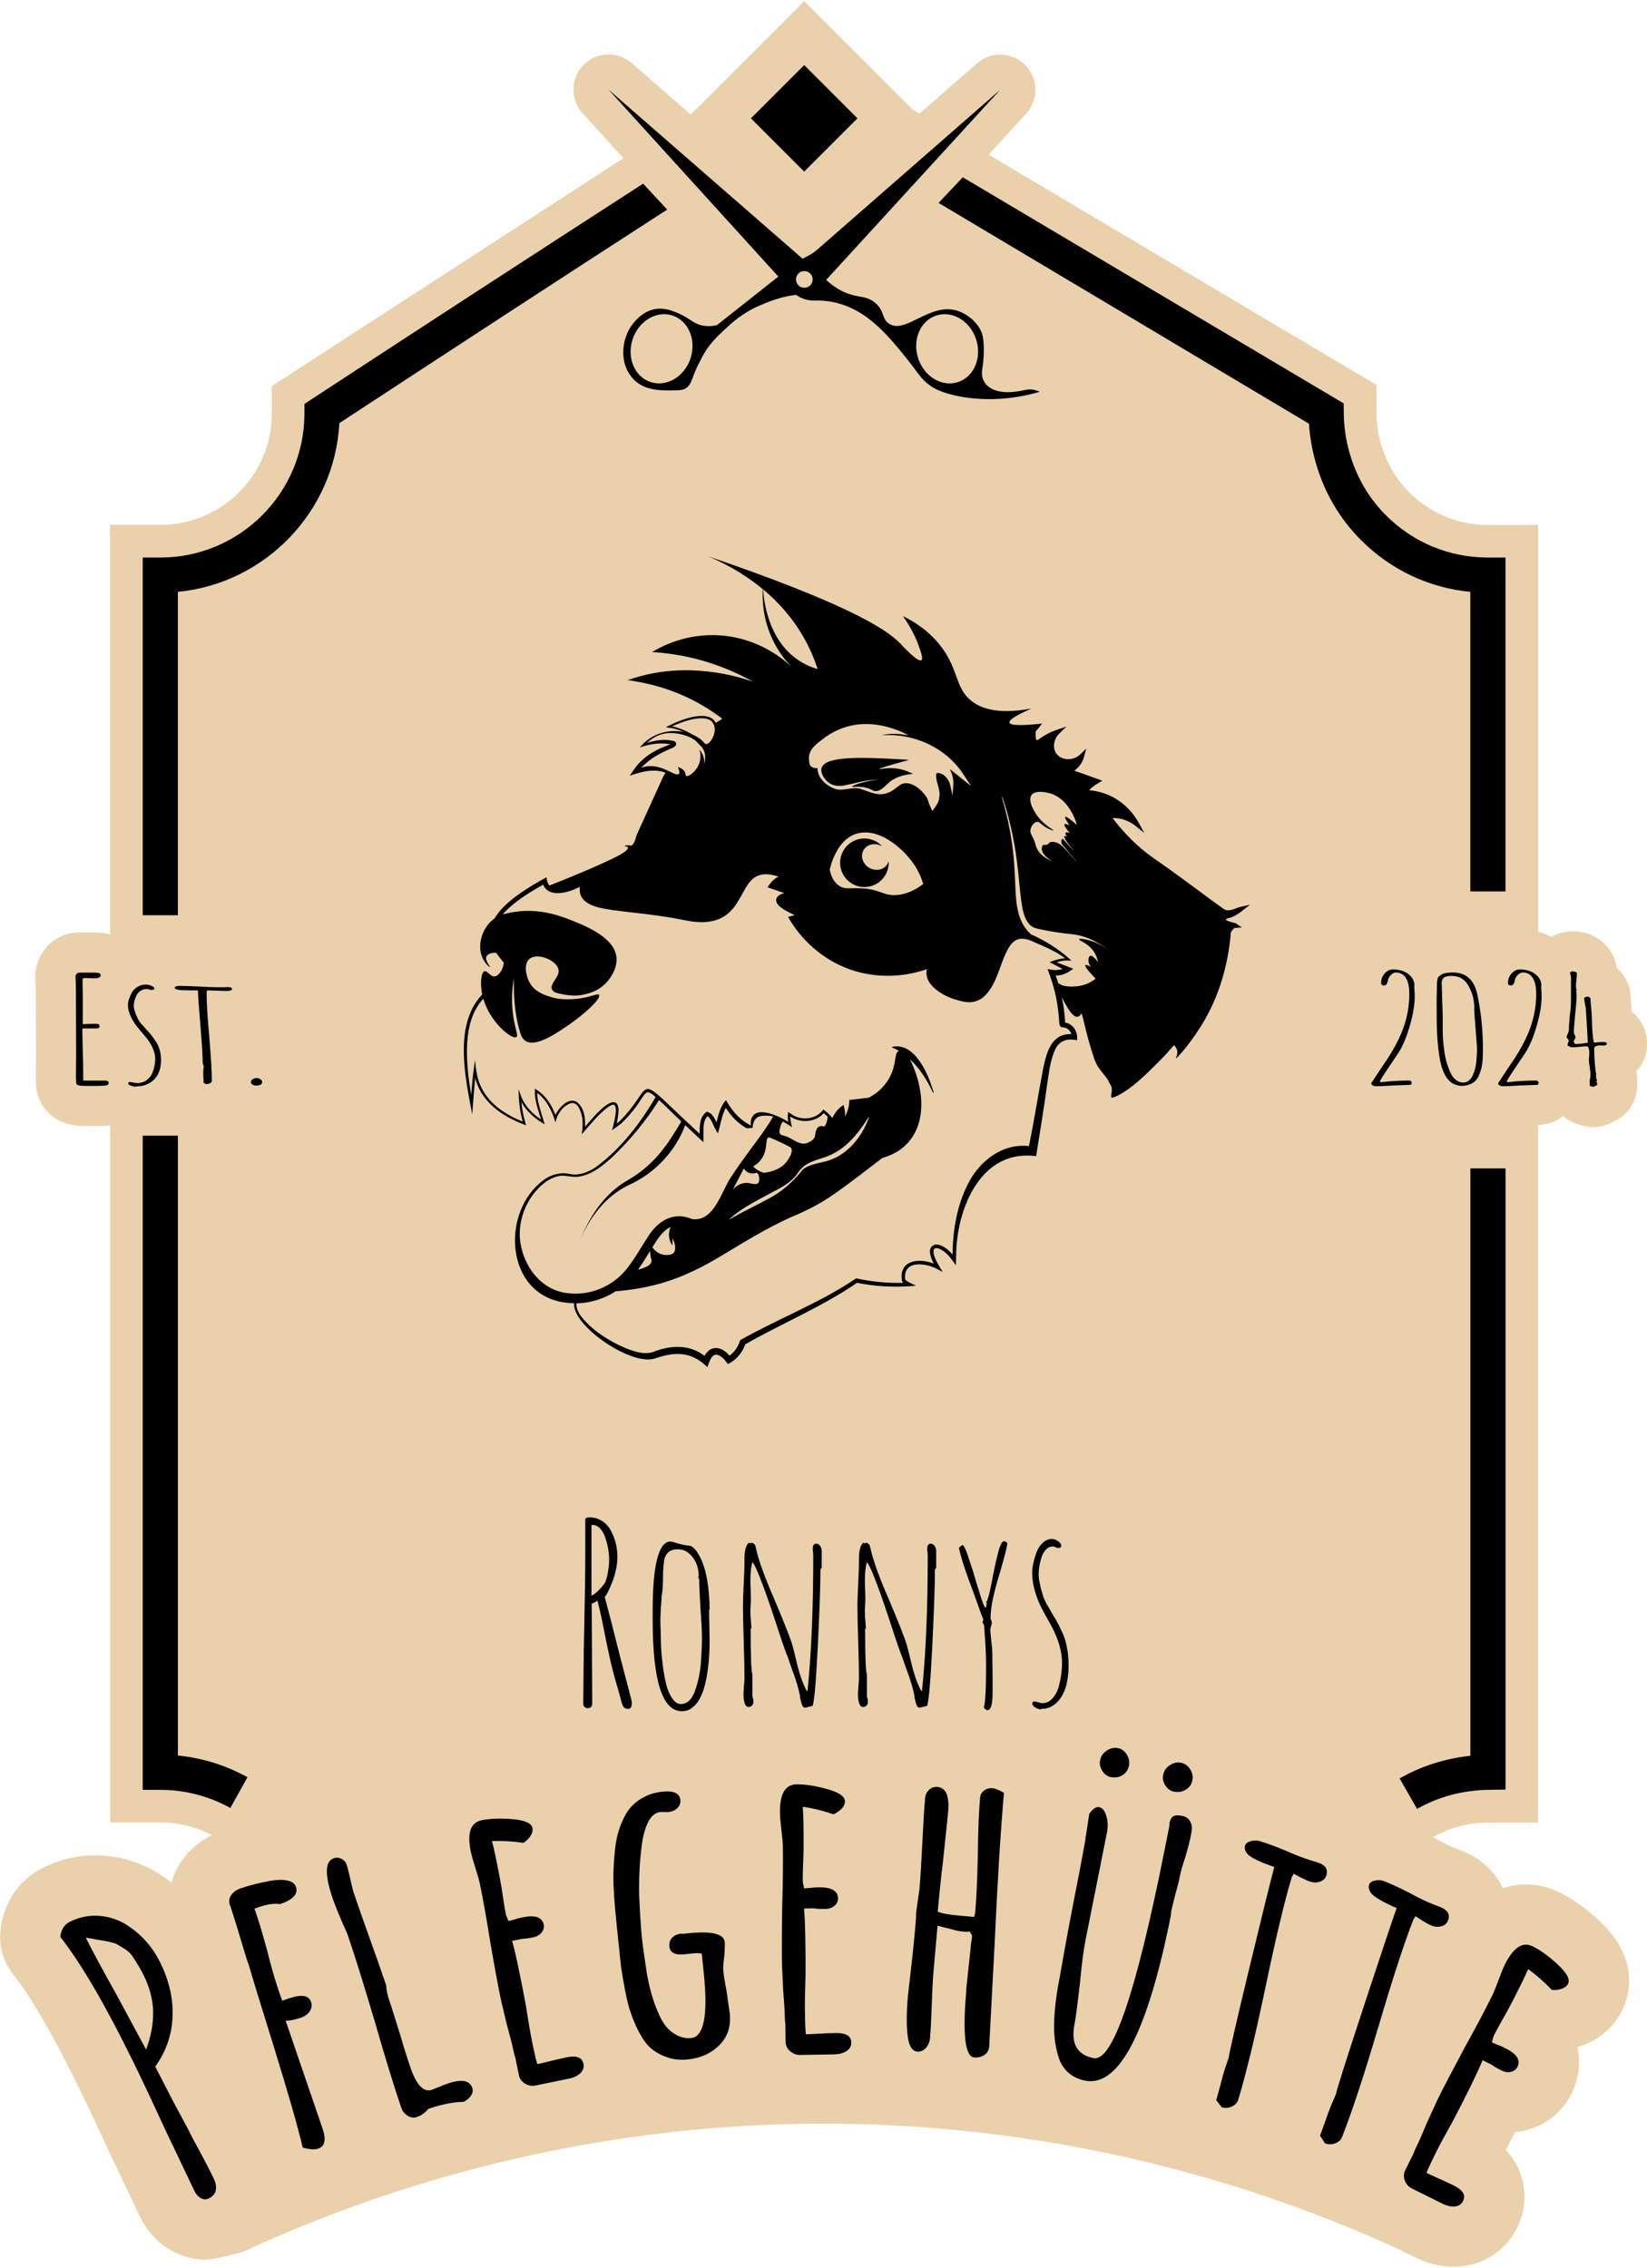 <?xml version="1.0" encoding="UTF-8"?>
<svg xmlns="http://www.w3.org/2000/svg" id="Layer_2" data-name="Layer 2" viewBox="0 0 327.75 450.89" width="350" height="482">
  <defs>
    <style>
      .cls-1 {
        fill: #ead1ac;
      }
    </style>
  </defs>
  <g id="Logo">
    <g>
      <g id="v_3.1" data-name="v 3.1">
        <g>
          <path class="cls-1" d="M306.09,362.48v-138.81c1.89-.06,3.61-.72,4.97-1.8.92.81,2.02,1.43,3.27,1.76l.68.18c.67.18,1.35.26,2.03.26,1.16,0,2.31-.25,3.37-.74l.77-.36c2.82-1.31,4.63-4.14,4.63-7.26,0,0,0-.6,0-.69.02-.68-.04-1.35-.18-2.01,1.34-1.49,2.13-3.43,2.13-5.52,0-2.34-1.04-4.77-3.04-6.39-.03-.39-.06-.84-.11-1.34-.09-.96-.1-1.29-.1-1.3,0-2.34-1.02-4.55-2.79-6.07-.38-2.75-2.11-5.13-4.71-6.38-1.25-.6-2.61-.9-4.02-.9-1.58,0-3.03.41-4.29,1.11-.81-.43-1.69-.76-2.6-1v-80.97h-10c-5.92,0-11.49-2.31-15.68-6.5-6.03-6.03-6.5-13.53-6.5-15.68v-5.69l-77.19-45.83,7.48-8.18c2.51-2.74,2.44-6.96-.16-9.62-1.37-1.4-3.18-2.11-5.01-2.11-1.64,0-3.28.57-4.6,1.73l-11.46,10.01-1.4-.83L160.04,0l-22.55,22.55-.02.02-11.76-10.25c-1.32-1.15-2.96-1.72-4.6-1.72-1.82,0-3.63.71-5,2.1-2.59,2.65-2.67,6.86-.18,9.6l8.13,8.95-69.97,45.36v5.44c0,12.23-9.95,22.18-22.18,22.18h-10v81.54c-.28-.08-.56-.18-.85-.24-.71-.13-1.48-.2-2.42-.2h-2.8c-2.45,0-4.71.97-6.38,2.72-1.57,1.65-2.44,3.82-2.44,6.12,0,.17,0,.34.02.51.05.76.07,1.7.07,2.82l.04,12.21s-.04,4.4-.04,4.42c0,.34.01.68.04,1.01v.08c0,3.76,2.44,7.04,6.04,8.15,1.1.35,2.31.5,3.91.5h1.9c1.22,0,2.14-.04,2.92-.14v138.74h10c3.69,0,7.18.91,10.25,2.52-2.29,1.11-4.26,2.73-5.77,4.79-1.06,1.44-1.81,3.02-2.27,4.67-1.12-.88-2.31-1.68-3.57-2.41-.1-.06-.2-.11-.3-.17-3.23-1.74-6.73-2.7-10.41-2.84-.3-.01-.6-.02-.91-.02-3.54,0-7,.82-10.28,2.43-4.76,2.33-7.88,6.82-8.55,12.31-.39,3.15.5,6.33,2.45,8.84,3.63,4.65,8.05,12.27,13.13,22.63,1.52,3.1,3.65,7.62,6.32,13.42.02.05,5.88,12.36,5.9,12.4,1.4,2.85,3.53,5.14,6.17,6.63,2.08,1.17,4.42,1.8,6.76,1.8,2.09,0,7.65-1.6,7.65-1.6,22.06-10.21,64.11-26.13,118.94-25.43,50.52.65,89.44,15.11,111.06,25.03l3.25,1.61c2.42,1.2,4.93,1.81,7.48,1.81.42,0,.84-.02,1.26-.05,4.97-.4,9.25-3.3,11.45-7.73,2.11-4.25,1.9-9.19-.55-13.2-.49-.81-1.07-1.57-1.72-2.27.01-.02.13-.24.18-.32.53-1.01,1.09-2.09,1.67-3.22.67-.06,1.33-.17,1.98-.33,4.05-.97,7.43-3.65,9.26-7.35,1.46-2.94,1.83-6.18,1.13-9.24.25-.07.5-.15.75-.24,3.63-1.23,6.53-3.74,8.17-7.06,1.39-2.8,3.72-10.14-4.59-17.88-2.66-2.47-5.23-4.31-7.88-5.62-2.12-1.05-4.37-1.58-6.67-1.58-1.24,0-2.85.17-4.61.76-.2-.44-.42-.87-.67-1.28-1.14-1.92-3.36-4.54-7.47-6.15l-1.19-.47c-1-.39-2.18-.96-3.49-1.69-.11-.06-.23-.12-.34-.18-.26-.13-.51-.25-.76-.38,3.23-1.85,6.97-2.91,10.95-2.91h10Z"/>
          <path d="M282,359.78l-3.48-6.07c4.25-2.44,9.06-3.97,14.08-4.51v-116.9h7v123.63l-3.45.05c-5.06.08-9.95,1.39-14.15,3.79Z"/>
          <path d="M299.59,177.18h-7v-59.62c-8.21-.79-15.82-4.37-21.73-10.28-4.32-4.32-7.37-9.55-9.06-15.55-.71-2.51-1.15-5.07-1.32-7.64l-73.71-43.94,4.82-5.1,75.8,45,.02,1.97c.02,2.62.4,5.25,1.13,7.81,1.37,4.83,3.81,9.04,7.27,12.5,5.42,5.42,12.62,8.4,20.28,8.4h3.5v66.45Z"/>
          <path d="M35.4,181.92h-7v-71.19h3.5c15.81,0,28.68-12.87,28.68-28.68v-1.89l1.58-1.04c21.76-14.25,43.91-28.65,65.82-42.8l4.79,5.16c-21.39,13.81-43.99,28.58-65.24,42.5-.94,17.62-14.72,31.88-32.13,33.58v64.37Z"/>
          <path d="M45.84,359.59c-4.24-2.36-9.06-3.61-13.94-3.61h-3.5v-130.21h7v123.38c4.86.48,9.59,1.95,13.85,4.32l-3.41,6.11Z"/>
        </g>
        <g>
          <g>
            <path d="M123.79,338.88l-.59-2.18c-.92-3.07-1.6-5.66-2.03-7.77-.26-1.16-.59-2.76-.99-4.8-.46-2.38-.89-4.31-1.29-5.79l-.5.3-.64.3.1,19.06v.74c0,.66-.3.99-.89.99-.26,0-.48-.08-.64-.25-.17-.17-.25-.36-.25-.59v-.74l.1-10,.1-4.8c.13-5.78.2-10.7.2-14.76v-6.39c0-.3.3-.45.89-.45.86,0,1.66.23,2.4.69.74.46,1.33,1.09,1.76,1.88.89,1.62,1.34,3.38,1.34,5.3,0,1.52-.33,3.17-.99,4.95-.2.5-.45,1.06-.74,1.71-.3.64-.56,1.08-.79,1.31.69,2.54,1.7,6.45,3.02,11.74l2.33,8.91c.03.1.05.28.05.54,0,.3-.06.55-.17.77-.12.21-.29.32-.52.32-.66,0-1.07-.33-1.24-.99ZM119.04,316.35c.63-.63,1.07-1.16,1.34-1.58.23-.46.43-1.16.59-2.08.17-.92.25-1.75.25-2.48,0-1.35-.23-2.74-.69-4.16-.23-.83-.58-1.49-1.04-2.01-.46-.51-.97-.77-1.54-.77h-.1s-.08.05-.15.05v13.96c.26,0,.71-.31,1.34-.94Z"/>
            <path d="M129.88,322.1v-1.73c0-9.21,1.19-13.81,3.56-13.81.17,0,.4.05.69.15,1.06.36,2.1.59,3.12.69.63.13,1.25.78,1.88,1.93.69,1.19,1.21,2.76,1.56,4.7.35,1.95.52,3.95.52,5.99l-.1.25c0,1.09.02,2.06.05,2.92l.05,2.97c0,1.68-.07,3.2-.2,4.56-.2,2.05-.53,3.81-.99,5.3-.3.89-.64,1.63-1.01,2.23-.38.59-.85,1.09-1.41,1.49-.53.4-1.17.59-1.93.59-3.86,0-5.79-6.07-5.79-18.22ZM138.35,336.16c.63-1.85,1.01-3.73,1.14-5.64.13-1.98.2-3.57.2-4.75,0-1.32-.1-3.27-.3-5.84-.17-2.87-.25-4.82-.25-5.84l-.2-.4.1-.25c0-1.45-.4-2.71-1.21-3.76-.81-1.06-1.79-1.58-2.95-1.58-1.52,0-2.43.73-2.72,2.18-.07.5-.13,1.21-.2,2.13,0,2.44-.1,4.11-.3,5,0,.5-.05,1.27-.15,2.33l-.1,2.33c0,.73.02,1.37.05,1.93l.05,1.98c0,1.55.13,3.33.4,5.35.2,1.49.43,2.74.69,3.76.26,1.02.64,1.9,1.14,2.62.5.79,1.07,1.19,1.73,1.19,1.29,0,2.25-.91,2.87-2.72Z"/>
            <path d="M159.71,339.28c-.12-.2-.22-.5-.32-.89-.03-.26-.1-.5-.2-.69l.05-.15c-.26-1.55-.83-3.45-1.68-5.69l-.89-2.57c-.07-.07-.38-.91-.94-2.53l-.4-1.19c-2.97-9.18-4.84-14.14-5.6-14.9-.26.89-.4,2.05-.4,3.47,0,.76.02,1.42.05,1.98l.05,1.93-.05,1.19c-.03.36-.05.76-.05,1.19,0,.73.03,1.35.1,1.88l.1,1.58h-.15c0,5.51.12,8.55.35,9.11v4.46c.13.26.2.61.2,1.04,0,.26-.09.5-.27.69-.18.2-.4.3-.67.3-.69,0-1.04-.89-1.04-2.67l.1-1.58c.07-.5.1-1.04.1-1.63,0-1.58-.05-3.96-.15-7.13-.1-3.17-.15-5.55-.15-7.13,0-.96.05-2.43.15-4.41.1-1.95.15-3.4.15-4.36v-.64c0-1.62.3-2.67.89-3.17l.15.15.5-.1c.13.03.28.13.45.3.13.13.2.28.2.45l.1.3c0,.07.02.15.05.25.53,2.34,1.72,5.63,3.57,9.85,1.88,4.46,3.05,7.41,3.52,8.86.33,1.16.59,2.18.79,3.07.63,2.81,1.37,4.97,2.23,6.49l.1-.15c.76-7.33,1.14-16.32,1.14-26.99l-.05-.59c-.03-.17-.05-.38-.05-.64,0-.69.23-1.04.69-1.04.3,0,.55.15.77.45.21.3.32.63.32.99v3.32l-.25.4c0,3.14-.18,8.29-.54,15.45-.36,7.16-.71,11.06-1.04,11.69l-.84.2v.05l-.05-.05-.5.15c-.26,0-.45-.1-.57-.3Z"/>
            <path d="M182.49,339.28c-.12-.2-.22-.5-.32-.89-.03-.26-.1-.5-.2-.69l.05-.15c-.26-1.55-.83-3.45-1.68-5.69l-.89-2.57c-.07-.07-.38-.91-.94-2.53l-.4-1.19c-2.97-9.18-4.84-14.14-5.6-14.9-.26.89-.4,2.05-.4,3.47,0,.76.02,1.42.05,1.98l.05,1.93-.05,1.19c-.03.36-.05.76-.05,1.19,0,.73.03,1.35.1,1.88l.1,1.58h-.15c0,5.51.12,8.55.35,9.11v4.46c.13.26.2.61.2,1.04,0,.26-.09.5-.27.69-.18.2-.4.3-.67.3-.69,0-1.04-.89-1.04-2.67l.1-1.58c.07-.5.1-1.04.1-1.63,0-1.58-.05-3.96-.15-7.13-.1-3.17-.15-5.55-.15-7.13,0-.96.05-2.43.15-4.41.1-1.95.15-3.4.15-4.36v-.64c0-1.62.3-2.67.89-3.17l.15.15.5-.1c.13.03.28.13.45.3.13.13.2.28.2.45l.1.3c0,.07.02.15.05.25.53,2.34,1.72,5.63,3.57,9.85,1.88,4.46,3.05,7.41,3.52,8.86.33,1.16.59,2.18.79,3.07.63,2.81,1.37,4.97,2.23,6.49l.1-.15c.76-7.33,1.14-16.32,1.14-26.99l-.05-.59c-.03-.17-.05-.38-.05-.64,0-.69.23-1.04.69-1.04.3,0,.55.15.77.45.21.3.32.63.32.99v3.32l-.25.4c0,3.14-.18,8.29-.54,15.45-.36,7.16-.71,11.06-1.04,11.69l-.84.2v.05l-.05-.05-.5.15c-.26,0-.45-.1-.57-.3Z"/>
            <path d="M196.08,339.92c-.17-.13-.26-.25-.3-.35.3-.79.45-3.68.45-8.67,0-.96-.05-2.33-.15-4.11l-.25-3.52-.3-.64.15-.59c-.2-.46-.5-1.24-.89-2.33-.4-1.09-.79-2.2-1.19-3.32-1.19-3.14-1.96-5.4-2.33-6.78-.2-.66-.35-1.27-.45-1.83l.69-.54c.33.07.81,1.12,1.44,3.17.5,1.45.94,2.89,1.34,4.31l.59,1.88c.59,2.05,1.02,3.1,1.29,3.17l.2-.89-.1-.25c.26-.33.59-1.5.99-3.52.43-2.31.84-4.26,1.24-5.84.43-1.85.86-2.77,1.29-2.77.17,0,.31.05.45.15.13.1.2.22.2.35,0,.5-.5,2.44-1.49,5.84-.5,1.62-.91,3.14-1.24,4.56-.4,1.68-.59,3.19-.59,4.51.17.33.25.61.25.84,0,.17-.05.4-.15.69-.1.3-.15.54-.15.74,0,.17.07.91.2,2.23.13.89.2,1.65.2,2.28,0,1.45.02,2.76.05,3.91v4.16c0,2.25-.35,3.37-1.04,3.37-.1,0-.23-.07-.4-.2Z"/>
            <path d="M205.94,339.55c-.33-.21-.51-.47-.54-.77l.25-.4c.13,0,.43.05.89.15.36.13.66.2.89.2.73,0,1.37-.29,1.93-.87.56-.58.99-1.33,1.29-2.25.46-1.72.69-3.33.69-4.85,0-2.28-.69-4.72-2.08-7.33-.86-1.52-1.52-2.72-1.98-3.61-.46-.89-.88-1.91-1.24-3.07-.43-1.35-.64-2.66-.64-3.91,0-1.19.3-2.59.89-4.21.3-.76.72-1.38,1.26-1.86.54-.48,1.13-.72,1.76-.72.43,0,.85.15,1.26.45.41.3.62.61.62.94,0,.26-.21.4-.64.4-.13,0-.3-.05-.5-.15s-.38-.15-.54-.15c-.5,0-.94.2-1.34.59-.4.4-.69.91-.89,1.53-.4,1.22-.59,2.34-.59,3.37,0,.63.08,1.27.25,1.93.03.2.07.36.1.5.03.13.05.23.05.3l.3.99.25.89.4.89c.1.23.21.44.32.62.12.18.22.36.32.52l.59,1.04c.13.2.41.67.84,1.41.43.74.82,1.53,1.19,2.35.33.69.58,1.35.74,1.96.17.61.31,1.35.45,2.2.1.83.15,1.73.15,2.72,0,1.58-.21,3.07-.64,4.46-.59,1.65-1.45,2.81-2.58,3.47-.63.4-1.35.59-2.18.59l-.25.1c-.36-.07-.71-.21-1.04-.42ZM210.94,307.69s-.02-.05-.05-.05v.05h.05Z"/>
          </g>
          <g>
            <path d="M39.96,437.23c-.54-.3-.97-.79-1.29-1.46l-5.78-12.14c-2.72-5.91-4.87-10.47-6.45-13.68-5.47-11.16-10.29-19.4-14.45-24.73.18-1.45.82-2.45,1.92-2.99,1.77-.87,3.58-1.27,5.43-1.19,1.85.07,3.58.55,5.2,1.42,3.23,1.86,5.69,4.52,7.38,7.96,1.76,3.59,2.57,7.18,2.42,10.75-.15,3.58-1.29,6.87-3.44,9.89l3.7,7.19,2.01,3.74c.45.79,1.05,1.95,1.8,3.48,1.72,3.14,3.07,5.71,4.06,7.72.45.91.61,1.72.48,2.44-.12.71-.59,1.27-1.41,1.67-.53.26-1.06.24-1.59-.07ZM30.48,400.08c-.07-2.37-.7-4.78-1.9-7.23l-.04-.07c-.54-1.1-1.34-2.43-2.4-3.99-.43-.5-.97-.95-1.64-1.34-.67-.39-1.05-.62-1.14-.69-.57-.31-1.82-.62-3.75-.92l-2.54-.45c1.2,2.44,3.2,6.16,6,11.14l6,11.14c1-2.69,1.46-5.22,1.4-7.59Z"/>
            <path d="M60.24,427.17c-1.03-4.33-2.9-10.87-5.62-19.64-2.84-9.12-4.52-14.61-5.04-16.46l-.62-1.82c-1.49-5.02-2.56-8.48-3.22-10.4-.24-.71-.14-1.36.3-1.96.44-.6,1.04-1.03,1.8-1.29,1.77-.6,3.71-1.1,5.83-1.49,1.38-.25,2.54-.28,3.48-.09.94.19,1.52.61,1.74,1.26.48,1.41-.56,2.56-3.14,3.44-1.13-.18-2.53.02-4.2.59l-.91.31.31.91c.67,1.97,1.43,4.5,2.26,7.6.71,2.91,1.46,5.5,2.24,7.78l.7,2.04.61-.21.76-.26c2.47-.85,3.93-.61,4.38.7.22.66.14,1.28-.25,1.86-.39.59-.97,1.01-1.72,1.27-1.21.41-2.24.63-3.08.63l7.33,21.43c.76,2.22.48,3.56-.83,4-.76.26-1.79.19-3.11-.2ZM85.26,419.46c-.64.78-1.41,1.33-2.32,1.64-.61.21-1.21.12-1.82-.26-.61-.38-1.02-.88-1.23-1.48-1.45-4.24-3.21-9.95-5.27-17.14-2.27-7.62-4.04-13.3-5.32-17.04l-.18-.53c-1.39-3.08-2.35-5.4-2.89-6.96-1.64-4.79-1.58-7.49.19-8.1.5-.17,1.01-.13,1.52.11.51.25.85.63,1.02,1.13.21.61.46,1.59.76,2.95.28,1.31.53,2.3.76,2.96,1.16,3.38,2.23,6.43,3.21,9.14.96,2.66,2.03,5.68,3.18,9.06,0,.84.24,1.95.71,3.31l.31.91,1.89,6.03c.5,1.8,1.14,3.84,1.92,6.11,1.19,3.48,2.62,4.94,4.28,4.37.1-.03.26-.1.48-.21.22-.1.53-.22.93-.36.44-.21,1.01-.43,1.72-.67,2.73-.93,4.35-.64,4.87.87.17.51.09,1.01-.24,1.52-.33.51-.81.92-1.43,1.25-2.02.02-4.37.48-7.05,1.4Z"/>
            <path d="M104.56,414.49c-.65-.36-1.07-.87-1.26-1.54l-.42-2.04-.32-1.57c-.15-.46-.29-1-.42-1.63-.23-1.1-.65-2.75-1.27-4.97l-1.19-4.98c-.53-2.56-1.24-6.39-2.12-11.49-.73-4.59-1.41-8.42-2.05-11.51-.15-.73-.46-1.81-.91-3.24-.47-1.48-.77-2.56-.91-3.24-.77-3.71-.05-5.79,2.14-6.24,1.72-.36,3.79-.43,6.21-.22,2.41.21,3.72.79,3.91,1.73.11.52-.02,1.05-.37,1.59-.35.54-.82,1-1.39,1.39-2.36-.33-4.45-.44-6.28-.34.21.77.47,1.89.77,3.35.43,2.09.79,3.98,1.09,5.66.36,2.54.67,4.44.93,5.69l.49,1.21,1.24-.34c.41-.14.92-.27,1.55-.4,2.51-.52,3.91-.04,4.21,1.42.12.58-.02,1.11-.41,1.6-.39.49-.95.81-1.68.96-.94.19-1.68.29-2.23.3l-1.96.4c.38,1.34.85,3.31,1.38,5.92.54,2.61,1,4.97,1.38,7.07.5,3.22.91,5.61,1.24,7.18.6,2.93.96,4.38,1.06,4.36l2.57-.61c.88-.23,1.94-.48,3.2-.74,1.98-.41,3.11.01,3.37,1.27.15.73-.06,1.36-.63,1.89-.57.53-1.33.89-2.27,1.08l-6.66,1.37c-.68.14-1.34.03-1.99-.33Z"/>
            <path d="M132.8,409.22c-1.28-.43-2.39-1.05-3.33-1.86-.77-.67-1.52-1.69-2.25-3.06s-1.3-2.71-1.71-4c-.37-.98-.74-2.42-1.1-4.31-.36-1.89-.64-3.53-.84-4.9l-.48-4.62-.33-3.18c-.32-3.08-.54-5.6-.63-7.58-.14-2.4-.06-4.95.24-7.67.23-2.44.83-4.62,1.81-6.55.93-1.92,2.36-3.33,4.3-4.23.92-.47,2.01-.77,3.28-.91,2.28-.24,3.49.3,3.63,1.63.07.64-.13,1.18-.59,1.63-.46.45-1.04.71-1.73.78-.32.03-.61.04-.88.01-.22-.03-.49-.03-.8,0-.9.09-1.65.66-2.24,1.68-.59,1.03-1.03,2.42-1.33,4.16-.5,3.38-.71,7.02-.62,10.93.17,3.63.34,6.32.52,8.07.19,1.8.53,4.26,1.02,7.38.52,2.9,1.24,5.4,2.15,7.5.5,1.23,1.05,2.21,1.63,2.93.58.72,1.3,1.3,2.15,1.75.96.49,1.92.68,2.88.58,2.55-.27,3.38-4.64,2.48-13.13l-.38-3.66c-.39-.12-1.01-.14-1.86-.05l-.72.08-.88.09c-1.86.19-2.85-.32-2.98-1.54-.08-.74.11-1.34.58-1.79.46-.45,1.09-.72,1.89-.8v.08s1.12-.12,1.12-.12c4.77-.5,7.25.07,7.42,1.72.05.48.02,1.45-.1,2.91-.18,1.31-.24,2.28-.18,2.91.09.9.32,2.3.68,4.19l.6,4.2c.27,2.55-.41,4.64-2.04,6.29-1.62,1.65-3.71,2.6-6.26,2.87-1.49.16-2.87.02-4.15-.41Z"/>
            <path d="M157.29,408.06c-.57-.47-.88-1.05-.95-1.75l-.03-2.08-.03-1.6c-.06-.48-.1-1.04-.11-1.68-.02-1.12-.13-2.83-.32-5.12l-.24-5.12c-.04-2.61-.03-6.51.05-11.68.14-4.64.18-8.54.13-11.69-.01-.75-.11-1.86-.29-3.36-.18-1.54-.28-2.66-.29-3.36-.06-3.79,1.03-5.7,3.27-5.73,1.76-.03,3.81.29,6.14.94,2.33.66,3.5,1.46,3.52,2.42,0,.53-.21,1.03-.66,1.49-.45.46-.99.83-1.62,1.11-2.25-.76-4.29-1.26-6.11-1.5.07.8.11,1.95.14,3.44.04,2.13.04,4.05.01,5.76-.12,2.56-.17,4.48-.15,5.76l.26,1.28,1.28-.1c.42-.06.96-.1,1.6-.11,2.56-.04,3.85.69,3.88,2.18,0,.59-.22,1.08-.7,1.49-.47.41-1.08.62-1.83.63-.96.02-1.71-.02-2.24-.12l-2,.03c.13,1.39.21,3.41.26,6.08.04,2.67.05,5.07.04,7.2-.11,3.26-.15,5.68-.12,7.28.05,2.99.12,4.48.23,4.48l2.64-.12c.91-.07,2-.11,3.28-.13,2.03-.03,3.05.59,3.07,1.87.01.75-.31,1.33-.97,1.74-.66.41-1.47.62-2.43.64l-6.8.11c-.69.01-1.32-.22-1.89-.69Z"/>
            <path d="M192.26,395.83l.48-4.54.4-3.66.02-.24.07-.8c.09-.42.16-.92.21-1.51,0-.11-.06-.25-.2-.42-.14-.17-.21-.31-.2-.42v-.08c-.27.08-.75.09-1.44.03-.69-.06-1.53-.24-2.52-.54-.31-.08-1.15-.29-2.51-.62l-.81,9.17c-.12,1.38-.24,3.57-.34,6.56-.1,2.94-.21,5.12-.34,6.56-.07.8-.34,1.47-.82,2.02-.48.55-1.06.79-1.75.73-1.01-.09-1.64-1.14-1.89-3.14-.25-2.06-.23-4.71.06-7.95l.73-6.44c.21-1.8.41-3.71.59-5.73l.12-1.35.1-1.12c.07-.85.1-1.41.07-1.68l.04-.4.65-4.6c.18-2.02.36-5.03.56-9.03.19-4,.38-7.01.56-9.03.06-.64.32-1.18.79-1.62.47-.44,1.02-.63,1.66-.58,1.7.15,2.41,1.82,2.13,5.01l-1.03,9.87c-.37,2.97-.72,6.28-1.04,9.95.77.34,2.2.6,4.27.78l2.95.26c.13-.31.21-.62.24-.94.23-2.55.4-6.34.52-11.36.04-4.71.19-8.52.45-11.45.05-.58.32-1.06.81-1.41.49-.36,1.05-.51,1.69-.45.37.03.89.21,1.56.54l.69.38c-.67,7.55-1.29,17.64-1.87,30.28l-1.07,20.23c-.07.74-.4,1.3-.99,1.68-.6.38-1.27.53-2.01.47-1.81-.16-2.32-4.62-1.55-13.39Z"/>
            <path d="M212.71,412.36c-.89-.75-1.54-1.71-1.96-2.88-.82-2.45-1.13-5.09-.95-7.94.11-2.48.5-5.39,1.17-8.74.97-5.68,2.27-12.6,3.89-20.76l1.12-6.06c0-.32.09-.85.23-1.59.29-2.01.48-3.22.56-3.64.69-1,1.35-1.44,1.98-1.32s1.1.71,1.41,1.75c.31,1.04.35,2.11.14,3.21l-4.25,21.34c-.42,2.09-.79,4.9-1.11,8.43-.49,4.36-.86,7.17-1.11,8.43-.77,3.87.49,6.14,3.79,6.79,3.77.75,8.45-12.95,14.06-41.09l.88-4.39.14-.71c-.02-.17,0-.38.05-.64.12-.63.36-1.06.71-1.29.34-.23.94-.26,1.77-.1.68.14,1.18.44,1.49.91s.47.98.47,1.52c-.01.32-.1.93-.28,1.82-.17.84-.51,2.16-1.03,3.96-.51,1.48-.88,2.76-1.1,3.86-.24,1.2-.51,2.27-.8,3.19l-.81,3.26-.12.63c0,.22-.01.46-.06.72-4.63,23.23-10.32,34.17-17.06,32.83-1.26-.25-2.33-.75-3.21-1.5ZM219.35,352.2c-.43-.68-.58-1.39-.43-2.13.16-.78.59-1.42,1.32-1.9.72-.48,1.47-.64,2.26-.49.73.15,1.31.58,1.74,1.29.43.71.57,1.43.43,2.17-.17.84-.59,1.47-1.28,1.91-.69.43-1.47.56-2.36.39-.68-.14-1.24-.54-1.67-1.23ZM231.9,355.11c-.44-.68-.58-1.39-.43-2.13.16-.78.59-1.42,1.32-1.9.72-.48,1.47-.64,2.26-.49.73.15,1.33.58,1.78,1.29.46.72.61,1.44.46,2.17-.17.84-.61,1.47-1.32,1.9-.71.43-1.51.56-2.4.38-.68-.14-1.24-.54-1.67-1.23Z"/>
            <path d="M242.03,417.74l.83-3.01c.21-.88.48-1.86.8-2.93l.87-2.58c.02-.61,1.33-6.31,3.93-17.12,2.6-10.8,4.31-17.73,5.12-20.77-2.93-1-4.73-1.88-5.39-2.64-.44-.58-.58-1.12-.42-1.63.12-.41.5-.7,1.14-.87.64-.17,1.24-.17,1.8,0,1.43.43,3.13,1.06,5.11,1.88,1.86.84,3.56,1.5,5.09,1.96l.61.19.61.19c1.58.48,2.19,1.33,1.82,2.56-.19.61-.59,1.03-1.22,1.26-.63.23-1.27.24-1.94.04-.46-.14-1.1-.42-1.92-.83l-1.44-.77-.19.36-.19.36c-1.38,4.54-3.14,11.93-5.28,22.14-2.01,9.59-3.8,16.96-5.36,22.12-.19.61-.62,1.07-1.29,1.36-.68.3-1.35.35-2.01.14l-1.08-1.41Z"/>
            <path d="M262.67,424.84l1.07-2.93c.28-.86.63-1.82,1.04-2.86l1.07-2.5c.07-.6,1.83-6.19,5.3-16.75,3.47-10.56,5.73-17.32,6.78-20.29-2.84-1.23-4.56-2.25-5.16-3.06-.39-.61-.49-1.17-.29-1.66.16-.4.56-.65,1.21-.77.65-.12,1.24-.07,1.79.15,1.39.55,3.04,1.31,4.95,2.29,1.79.99,3.43,1.78,4.92,2.36l.6.23.6.23c1.54.6,2.07,1.5,1.61,2.69-.23.6-.67.98-1.32,1.16-.64.18-1.29.14-1.93-.12-.45-.18-1.06-.5-1.85-.99l-1.37-.88-.22.34-.22.34c-1.74,4.42-4.09,11.63-7.05,21.64-2.78,9.4-5.16,16.6-7.13,21.62-.23.6-.7,1.01-1.4,1.26s-1.37.23-2.01-.02l-.96-1.5Z"/>
            <path d="M279.6,433.84c-.29-.68-.3-1.34-.04-1.99l.92-1.86.71-1.43c.17-.45.39-.97.67-1.54.5-1,1.18-2.57,2.06-4.7l2.13-4.66c1.16-2.34,2.96-5.8,5.4-10.36,2.25-4.06,4.08-7.51,5.47-10.33.33-.67.76-1.71,1.28-3.12.54-1.46.97-2.5,1.28-3.12,1.68-3.39,3.53-4.59,5.53-3.6,1.58.78,3.25,2,5.02,3.65,1.77,1.65,2.44,2.91,2.02,3.77-.24.48-.66.82-1.27,1.02-.61.21-1.26.29-1.95.24-1.65-1.71-3.23-3.09-4.74-4.13-.31.74-.79,1.78-1.46,3.12-.95,1.91-1.82,3.62-2.63,5.13-1.28,2.22-2.2,3.91-2.77,5.06l-.35,1.25,1.18.5c.41.14.9.35,1.47.64,2.29,1.14,3.11,2.37,2.45,3.71-.26.53-.69.86-1.3,1.01-.61.15-1.25.05-1.92-.28-.86-.43-1.51-.81-1.94-1.14l-1.79-.89c-.52,1.29-1.37,3.13-2.55,5.52-1.18,2.39-2.27,4.53-3.27,6.42-1.59,2.85-2.74,4.98-3.45,6.42-1.33,2.68-1.94,4.04-1.85,4.09l2.4,1.1c.84.36,1.83.82,2.98,1.38,1.82.9,2.44,1.92,1.87,3.07-.33.67-.88,1.04-1.66,1.1-.78.06-1.59-.12-2.45-.55l-6.09-3.02c-.62-.31-1.08-.8-1.37-1.48Z"/>
          </g>
        </g>
        <g>
          <path d="M15.58,215.75c-.29-.09-.43-.26-.43-.52v-.56c-.03-.16-.04-.34-.04-.53v-.06l.04-4.34-.04-12.27c0-1.27-.03-2.37-.09-3.3,0-.24.08-.44.23-.59.15-.16.35-.24.59-.24h2.8c.42,0,.74.02.95.06.3.06.45.23.45.5,0,.16-.09.29-.27.39-.18.1-.38.16-.59.18h-.77l-.72-.03-.72-.03c-.21,0-.35.02-.43.07-.08.05-.11.14-.11.28,0,.93.01,1.77.04,2.53v6.24s.03.06.09.06h.09c.75-.04,1.57-.06,2.44-.06.48,0,.72.14.72.42,0,.2-.05.33-.16.4s-.28.1-.52.1h-2.57c-.12,0-.18.05-.18.15l.09,4.4c.06,1.37.09,2.94.09,4.72v1.1h4.25c.54,0,.81.13.81.39,0,.32-.14.5-.41.56-.36.08-1.1.12-2.21.12h-1.9c-.72,0-1.23-.04-1.51-.13Z"/>
          <path d="M25.98,215.81c-.3-.13-.47-.28-.5-.46l.23-.24c.12,0,.39.03.81.09.33.08.6.12.81.12.66,0,1.25-.17,1.76-.52.51-.35.9-.8,1.17-1.35.42-1.03.63-2,.63-2.91,0-1.37-.63-2.83-1.9-4.4-.78-.91-1.38-1.63-1.81-2.17-.42-.53-.8-1.15-1.13-1.84-.39-.81-.59-1.59-.59-2.35,0-.71.27-1.55.81-2.53.27-.46.65-.83,1.15-1.11.5-.29,1.03-.43,1.6-.43.39,0,.77.09,1.15.27.38.18.56.37.56.56,0,.16-.2.24-.59.24-.12,0-.27-.03-.45-.09s-.35-.09-.5-.09c-.45,0-.86.12-1.22.36-.36.24-.63.55-.81.92-.36.73-.54,1.41-.54,2.02,0,.38.07.76.23,1.16.03.12.06.22.09.3s.05.14.05.18l.27.59.23.53.36.53c.09.14.19.26.29.37.1.11.2.21.29.31l.54.62c.12.12.38.4.77.85.39.45.75.92,1.08,1.41.3.42.53.81.68,1.17.15.37.29.81.41,1.32.09.5.14,1.04.14,1.63,0,.95-.2,1.84-.59,2.67-.54.99-1.33,1.68-2.35,2.08-.57.24-1.23.36-1.99.36l-.23.06c-.33-.04-.65-.12-.95-.25ZM30.55,196.69s-.02-.03-.05-.03v.03h.05Z"/>
          <path d="M40.52,215.29l-.04-1.1c-.03-.32-.04-.67-.04-1.07,0-.2.01-.37.04-.5l.04-.53c0-.2-.06-.44-.18-.71,0-1.33-.15-3.79-.45-7.4-.3-3.49-.47-5.85-.5-7.1-1.87,0-3.12-.03-3.75-.09-.6-.1-.9-.26-.9-.48.15-.22.44-.33.86-.33.9,0,2.21.04,3.93.12,1.57.1,2.88.15,3.93.15h.95l.95-.03c.54,0,.81.13.81.39,0,.12-.1.21-.29.28-.2.07-.43.1-.7.1-.6,0-1.23-.02-1.9-.06l-1.94-.06c-.12,0-.18.03-.18.09-.03.06-.04.25-.04.56,0,1.92.18,4.83.54,8.73.33,4.04.5,6.94.5,8.71,0,.14-.13.27-.38.39-.26.12-.5.18-.75.18l-.5-.24Z"/>
          <path d="M50.21,215.6c-.2-.15-.29-.31-.29-.49,0-.2.12-.38.36-.55.24-.17.51-.25.81-.25.24,0,.48.08.72.25.24.17.36.34.36.52,0,.5-.42.74-1.26.74-.27,0-.5-.07-.7-.22Z"/>
        </g>
        <g>
          <path d="M273.19,215.78c-.21-.11-.32-.25-.32-.43l2.39-3.62c1.78-2.54,3.09-4.93,3.93-7.18.84-2.25,1.26-4.57,1.26-6.97,0-2.85-.93-4.28-2.8-4.28-.39.12-.72.32-.97.61-.26.29-.41.59-.47.91-.12.71-.38,1.07-.77,1.07-.3,0-.5-.1-.59-.3v-.3c0-.81.35-1.52,1.04-2.11.36-.32.8-.48,1.31-.48,1.23,0,2.25.31,3.05.92.8.61,1.21,1.37,1.24,2.26l-.05.06c0,.4.02.76.05,1.1.03.32.04.67.04,1.07,0,1.64-.34,3.63-1.02,5.96-.68,2.33-1.48,4.17-2.42,5.54l-1.31,1.93-.99,1.49c-.51.77-.86,1.32-1.04,1.63-.09.14-.14.25-.14.33,0,.1.09.15.27.15,1.63-.2,3.43-.31,5.42-.33.42,0,.63.16.63.48,0,.26-.14.39-.41.39l-3.21.12c-1.66.1-2.79.15-3.39.15-.3,0-.56-.05-.77-.16Z"/>
          <path d="M290.02,215.76c-.38-.1-.61-.18-.7-.24-1.48-.73-2.44-2.57-2.89-5.53-.21-1.39-.35-2.76-.43-4.13s-.11-3.1-.11-5.2v-2.38c.03-.71.05-1.51.05-2.38,0-.5.04-.91.13-1.25.03-.22.1-.38.2-.49.11-.11.31-.26.61-.46.42-.26,1.17-.39,2.26-.39,2.71,0,4.35,1.58,4.92,4.75.69,3.37,1.04,6.86,1.04,10.49,0,1.21-.04,2.18-.14,2.91-.12.91-.38,1.77-.77,2.58-.21.42-.47.75-.77,1-.3.25-.68.45-1.13.61-.48.16-.99.24-1.54.24-.12,0-.37-.05-.75-.15ZM293.06,213.83c.42-.97.66-1.9.72-2.79.09-1.11.14-1.84.14-2.2,0-.63-.09-2.02-.27-4.16-.18-2.12-.27-3.48-.27-4.07v-.71c-.09-1.19-.3-2.13-.63-2.82-.24-.61-.52-1.14-.83-1.59-.32-.45-.72-.81-1.2-1.08-.54-.28-1.17-.42-1.9-.42s-1.23.12-1.51.36-.43.6-.43,1.1c0,.18.01.34.04.48v.5l.09,2.76.09,2.79v2.91c0,1.15.09,2.38.27,3.68.18,1.62.57,3.11,1.17,4.46.27.67.64,1.21,1.11,1.6.47.4.97.59,1.51.59.81,0,1.44-.46,1.9-1.4Z"/>
          <path d="M298.44,215.78c-.21-.11-.32-.25-.32-.43l2.39-3.62c1.78-2.54,3.09-4.93,3.93-7.18.84-2.25,1.26-4.57,1.26-6.97,0-2.85-.93-4.28-2.8-4.28-.39.12-.72.32-.97.61-.26.29-.41.59-.47.91-.12.71-.38,1.07-.77,1.07-.3,0-.5-.1-.59-.3v-.3c0-.81.35-1.52,1.04-2.11.36-.32.8-.48,1.31-.48,1.23,0,2.25.31,3.05.92.8.61,1.21,1.37,1.24,2.26l-.05.06c0,.4.02.76.05,1.1.03.32.04.67.04,1.07,0,1.64-.34,3.63-1.02,5.96-.68,2.33-1.48,4.17-2.42,5.54l-1.31,1.93-.99,1.49c-.51.77-.86,1.32-1.04,1.63-.09.14-.14.25-.14.33,0,.1.09.15.27.15,1.63-.2,3.43-.31,5.42-.33.42,0,.63.16.63.48,0,.26-.14.39-.41.39l-3.21.12c-1.66.1-2.79.15-3.39.15-.3,0-.56-.05-.77-.16Z"/>
          <path d="M316.36,215.88v-1.07l-.04-.06c.12-.3.18-.65.18-1.07,0-.34-.04-.84-.14-1.52-.12-.61-.18-1.12-.18-1.52l.05-.65c.03-.2.04-.43.04-.68,0-.75-.15-1.19-.45-1.31-.33,0-.77.03-1.31.09-.6.06-1.05.09-1.36.09-.27,0-.47,0-.59-.03-.18-.08-.3-.14-.36-.18l-.27-.12v-.09c0-.1.09-.42.27-.95l-.45-.59c0-.14.07-.38.23-.71.15-.36.23-.6.23-.74,0-.77.06-1.74.18-2.91.15-1.07.23-2.04.23-2.91v-4.72c0-.14-.03-.27-.09-.39l-.09-.36c0-.26.18-.39.54-.39.21,0,.4.04.56.12.17.08.25.18.25.3,0,.44-.03.83-.09,1.19l-.09,1.19c0,.34.04.67.13,1.01l-.09.09c.06.24.09.52.09.83,0,.83-.09,2.08-.27,3.74-.18,1.66-.27,2.91-.27,3.74,0,.12.06.27.18.45.09.18.14.32.14.42s-.04.23-.14.39c-.12.16-.18.3-.18.42,0,.38.15.56.45.56.27,0,.67-.03,1.2-.09s.9-.12,1.11-.18c0-.48-.12-2.61-.36-6.42,0-.3-.06-.68-.18-1.16-.12-.71-.18-1.12-.18-1.22,0-.12.09-.21.27-.27s.38-.09.59-.09l.41.33c0,.46.04,1.15.14,2.08.09.95.14,1.65.14,2.11,0,.75.04,1.69.13,2.82.09,1.13.2,1.73.32,1.81l.81-.06c.27-.04.56-.06.86-.06.57,0,.86.11.86.33,0,.16-.12.27-.36.33-.24.06-.53.07-.86.03-.36-.02-.67.02-.93.13s-.38.28-.38.52c0,.79.04,1.79.14,3,.09,1.21.18,1.88.27,2.02,0,.02,0,.07-.02.15-.02.08-.02.2-.02.36,0,.32.08.55.23.71l-.18.36.18.21v.42l-.77.36-.68-.18Z"/>
        </g>
        <g id="Ornamente">
          <path d="M205.83,77.36c-.93-.19-1.68-.01-1.95.04-1.04.23-4.41.97-6.65-.34-.29-.17-.96-.57-1.41-1.37-.6-1.09-.39-2.24-.28-2.95.34-2.28.3-4.85,0-6.15-.55-2.32-2.86-4.29-4.99-4.97-5.46-1.76-10.34,4.71-13.62,2.58-1.58-1.03-.83-2.79-3.07-4.39-1.71-1.23-2.92-.75-5.35-1.7-1.11-.43-2.56-1.2-4.1-2.64,11.54-12.61,23.09-25.23,34.63-37.84-12.13,10.6-24.26,21.21-36.4,31.81-.65.56-1.37,1.03-2.14,1.41,0,0,0,0-.01,0-.27.13-.52.27-.77.41-12.87-11.22-25.74-22.44-38.62-33.66l33.79,37.21c-4.07,3.22-8.15,6.44-12.22,9.66-.58.14-1.51.3-2.59.13-2.02-.3-2.7-1.43-4.91-2.4-1.1-.48-2.72-1.2-4.56-.96-3.05.4-4.86,3.19-5.19,3.71-1.7,2.73-2.1,6.98.29,9.89,2.27,2.77,5.72,2.68,9.11,2.6.61-.02,1.13-.08,1.64-.39,1.06-.64,1.18-1.78,2.14-3.99,0,0,.3-.68,1.18-2.34,1.28-2.42,2.93-3.97,4.34-5.29,1.39-1.31,3.6-3.38,7.02-4.84,1.6-.68,3.91-1.68,6.81-2.08.13-.02.29-.04.45-.06,1.08.76,2.37,1.17,3.71,1.13,1.01-.03,2.16.03,3.39.25,4.87.89,8.08,3.84,9.71,5.38,2.91,2.75,6.4,7.43,7.32,8.67.46.62,1.17,1.59,2.42,2.52.75.56,2.2,1.48,5.66,2.19,1.62.33,4.58.79,8.5.54,1.97-.13,4.67-.47,7.78-1.39-.22-.11-.59-.28-1.06-.37ZM137.42,71.06c-1.19,3.66-4.74,5.78-7.93,4.75s-4.8-4.84-3.61-8.5c1.19-3.66,4.74-5.78,7.93-4.75,3.19,1.04,4.8,4.84,3.61,8.5ZM160.06,57.04c-.91,0-1.66-.74-1.66-1.66s.74-1.66,1.66-1.66,1.66.74,1.66,1.66-.74,1.66-1.66,1.66ZM190.63,75.81c-3.19,1.04-6.73-1.09-7.92-4.75-1.19-3.66.43-7.47,3.62-8.5,3.19-1.04,6.73,1.09,7.92,4.75,1.19,3.66-.43,7.47-3.62,8.5Z"/>
          <rect x="152.54" y="15.83" width="14.99" height="14.99" transform="translate(30.38 119.99) rotate(-45)"/>
        </g>
      </g>
      <g id="Ronnie_Minimal" data-name="Ronnie Minimal">
        <g id="Ronnie_minimal" data-name="Ronnie minimal">
          <g>
            <path d="M163.52,152.54c.83-2.38,8.41-2.02,14.33-1.73,1.29.06,2.34.14,3.03.2-4.83,1.31-5.93,1.7-5.91,1.8.03.11,1.58-.37,3.59-.07,1.33.19,2.39.66,3.12,1.05-2.51.18-3.94,1-4.79,1.73-.85.72-1.56,1.72-2.68,1.69-.58-.02-.64-.3-1.56-.59-1.66-.52-3.02-.11-3.06-.3-.04-.19,1.18-.57,1.32-.61,2.31-.71,4.28-.82,4.28-.8,0,.02-2.05-.08-4.84.66-.92.24-1.39.3-2.29.5-.34.08-1.87.39-3.13-.53-.9-.66-1.76-2-1.42-2.99Z"/>
            <path d="M176.83,171.17c-.05.18-.12.36-.22.53-.69,1.19-2.31,1.54-3.63.78s-1.82-2.34-1.13-3.53,2.31-1.54,3.63-.78c.03.02.05.04.08.06-.33-.36-.69-.69-1.13-.94-2.31-1.33-5.27-.54-6.6,1.77s-.54,5.27,1.77,6.6c2.31,1.33,5.27.54,6.6-1.77.49-.85.69-1.8.64-2.71Z"/>
          </g>
        </g>
        <path d="M126.65,166.05s-.43,2.01-1.13,2.02c-.15,0-.31-.11-.62-.09-.3.02-.53.13-.68.22.21,0,.64.02.72.24.09.24-.3.58-.45.71-1.64,1.47-12.47,5.8-15.15,6.85-.22-.23-.38-.54-.47-.97,0,0-.13-.66-.13-.66-.35.21-1.1.59-1.46.81-2.54,1.48-7.05,4.18-8.87,7.39-.28.19-.55.41-.81.67-1.81,1.8-2.55,4.76-1.68,6.93.5,1.27,1.49,2.12,1.58,2.07.1-.06-1.08-1.37-.68-2.15.25-.5,1.14-.77,1.95-.68.43.68.93,1.29,1.44,1.88.02.07.03.13.04.2-.16,1.19-.96,2.48-1.77,2.6-.89.13-1.46-1.21-2.07-1.01-.74.24-.86,2.57-.45,4.61-5.22,5.48-3.73,14.76-2.36,21.91,0,0,0,0,0,0,0,0,0,0,0,0,.13.66.25,1.31.37,1.93,0,0,.15-1.88.15-1.88.14-1.78.26-3.57.44-5.34.2.74.46,1.47.81,2.15,1.83,3.69,5.59,5.91,9.33,7.26l-.13-.44c-.42-1.37-.69-2.78-.82-4.21.95,1.75,2.48,3.15,4.17,4.17,0,0,.46.28.46.28,0,0-.15-.52-.15-.52-.52-1.89-1.29-3.78-1.35-5.74,1.91,1.38,3.02,3.65,3.65,5.89.34-1.62,1.33-3.12,2.87-3.77,1.48-.53,2.15,1.36,2.4,2.5.25,1.18.14,2.44-.03,3.63,0,0,.53-.62.53-.62,1.43-1.64,2.84-3.37,4.56-4.7.34-.25.89-.62,1.29-.56.91.39.02,3.52-.15,4.33l-.19.75s.62-.46.62-.46l1.14-.84h.01c1.4-1.34,2.67-2.83,3.72-4.44.27-.4.52-.8.79-1.17.22-.29.49-.66.86-.66.32.03.72.3,1.08.57.15.12.3.26.44.39-3.04,5.22-6.88,10.21-11.75,13.84-1.49,1.04-3.24,1.78-5.06,1.53-1.85-.51-3.92-.02-5.45,1.12-8.62,6.29-7.75,22.84,4.23,24.41.6.09,1.2.13,1.81.14-.46,4.46,11.54,12.66,16.15,10.96,4.01-1.36,7.2-1.37,10.38,1.76.47-1.35,1.02-3.41,2.79-2.04.5.35.91.94,1.3,1.43,0,0,.48-.28.48-.28,1.41-.83,2.41-2.14,2.95-3.65,3.63-2.09,7.43-3.94,11.19-5.87,3.78-1.94,7.54-3.96,11.06-6.38,3.41.68,6.91.91,10.38.68l1.34-.09s-1.2-.6-1.2-.6c-.27-.14-.57-.31-.81-.5-.05-.03-.09-.08-.11-.1-.56-3.91,3.94-3.43,6.32-2.14,0,0,1.14.59,1.14.59-.6-.99-1.33-2.08-1.68-3.17-.37-1.13-.18-2.02,1.19-1.36,1.01.51,1.81,1.39,2.47,2.31,0,0,.64.9.64.9.03-.55.04-2.46.07-2.98.34-8.58,4.88-19.59,15.03-18.83l.88.06s.11-.79.11-.79c.67-4.32,1.42-8.65,1.99-12.98.43-2.59.62-5.35,1.81-7.71.95-1.64,2.41-1.91,4.23-1.58.13-1.73-.76-3.22-2.4-3.51,0-.08,0-.17,0-.25-.09-1.61-.31-3.21-.65-4.78,1.89,3.77,2.68,4.01,3.27,3.84.36-.1.53-.4.65-.69.17.5.38,1.35.58,2.18.32,1.33.72,2.99,1.32,4.94.53,1.73.83,2.69,1.37,3.53.32.5.65.9.97,1.29.35.43.69.85,1.02,1.39.21.35.24.57.4.77,1.19,1.48-1.09,3.65,1.64,2.27s5.52-4.1,8.37-7c.99-1,1.9-2,2.74-2.98.22.21.5.54.61,1,.21.85-.31,1.56-.24,1.61.17.11,3.36-3.44,5.85-7.84,1.95-3.45,4.42-9.09,5.11-17.32h0c.22-.26.44-.52.66-.78.5-.03,1.01-.07,1.51-.1-.4-.28-.8-.56-1.2-.83-1.65-.39-1.98-.63-1.97-.78.02-.21.73-.18,1.64-.66.54-.28,1.06-.62,1.57-1.02l1.57-1.23-1.95.44c-.22.05-.48.15-.77.26-.83.31-1.76.67-2.51.13-2.18-1.55-3.67-2.66-5.24-3.83-2.23-1.66-4.54-3.37-9.08-6.55-2.65-1.85-5.52-4.7-7.79-7.71.34,0,.69,0,1.03.05,1.6.2,2.82.95,3.55,1.53l1.73,1.38-1.06-1.94c-.77-1.41-2.55-4.01-5.83-5.5-1.29-.58-2.65-.94-4.07-1.05.21-.24.44-.46.69-.66.34-.28.7-.53,1.09-.75l.85-.48-.92-.34c-1.02-.37-2.05-.74-3.1-1.11-.53-.18-1.05-.37-1.57-.55.27-.19.52-.4.74-.64.74-.77,1.07-1.63,1.22-2.2l.41-1.56-1.15,1.12c-.73.71-1.71,1.06-2.71.98-.87-.08-1.63-.47-2.07-1.09-.82-1.14-.56-2.9.58-4.02l1.42-1.38-1.88.64c-.98.33-1.91.77-2.77,1.32-.21.13-.4.26-.56.37-.28.19-.62.42-.72.42,0,0-.29-.22-.18-1.81.59-.64,1.01-1.19,1.25-1.53-4.17.45-6.33.39-6.48-.2-.13-.52,1.32-1.45,4.38-2.8-7.14,1.35-10.53-.21-12.31-1.81-2.79-2.51-2.27-5.73-5.34-10.05-2.5-3.51-5.74-5.46-7.94-6.52,1.13,1.56,2.25,3.48,3.1,5.78.42,1.15,1,2.7.57,2.99-.7.47-3.67-2.78-4.16-3.3-3.01-3.18-11.97-8.41-38.25-17.37,2.68,1.13,6.8,3.15,10.85,6.53-.11,2.31.05,6.52,2.4,10.91,1.01,1.89,2.19,3.36,3.23,4.45-1.41-1.32-6.31-5.57-13.96-6.15-6.89-.52-11.95,2.24-13.68,3.3,2.17.13,4.63.44,7.28,1.02,5.33,1.18,9.62,3.11,12.77,4.87.47.26-7.56-3.16-17.44-2.03-3.14.36-5.71,1.11-7.49,1.74,3.58.47,8.91,1.62,14.48,4.79,1.74.99,3.19,2,4.36,2.89-.42.26-.86.53-1.31.83-1.38-2.88-7.13-.6-9.4.59l-.52.27s.58.09.58.09c1,.1,1.97.39,2.88.83-3.16-.62-6.58.52-8.64,3.11,1.79-.64,3.7-.98,5.58-.72.16.02.33.04.49.07-.28.13-.58.24-.85.35-2.54.92-4.99,2.53-6.49,4.84,0,0-.74,1.07-.74,1.07,1.87-.61,3.87-1.26,5.86-.92.44.05.85.18,1.25.35-.15.23-.29.46-.43.7M205.27,157.99c.7-.97,2.8-.63,3.89-.27,3.57,1.17,4.89,5.34,5.15,6.22-1.4-1.21-2.17-1.74-2.33-1.6-.13.12.16.68.87,1.7-.57-.28-.91-.36-1.01-.24-.15.17.2.77,1.05,1.78-.36-.2-.72-.21-.82-.07-.11.15.01.55.43.86.08.06-.51-.32-.66-.2-.08.06-.03.25-.02.3.16.63,1.75,2.47,2.22,3.01-1.16-1.22-1.96-2.09-2.32-2.54-.06-.07-.2-.25-.32-.22-.17.04-.26.48-.16.83.08.28.25.45.3.5.56.57,1.01,1.24,1.55,1.83.79.86,1.23,1.47,1.23,1.47,0,0-1-1.16-2.16-2.4-.6-.64-1.32-1.4-2.22-1.58-.26-.05-.75-.15-1.11.11-.19.14-.21.28-.43.38-.35.15-.58-.05-.81.08-.27.16-.28.62-.28.78-.01,1.18,1.78,2.29,2.04,2.44-1.95-.82-2.67-1.86-2.96-2.43-.41-.79-.27-1.19-.96-2.49-.27-.5-.38-.75-.38-1.14.02-.87.75-1.79,1.42-1.78.33,0,.45.24,1,.66,1,.77,2.08,1.13,2.14,1.04.07-.11-1.49-.84-2.8-2.4-.98-1.16-2.36-3.5-1.53-4.64ZM180.82,146.1s-1.55-.2-1.55-.2c-1.38-.17-2.7-.07-3.99.22,6.34-.55,12.93,2.33,16.47,7.82,0,0,1.51,2.28,1.51,2.28l-2.13-1.71c-.6-.45-1.4-1.14-2.14-1.71.54,1.03.83,2.23.7,3.38,0,0-.14,1.92-.14,1.92l-.41-1.87c-.23-1.25-1.14-2.47-2.43-2.62-.4-.02-.43.14-.43.59.02,1.44.95,2.78.62,4.27,0,.99-.84,1.95-1.36,2.71,0,0-.55-1.19-.55-1.19-.23-.5-.32-1.11-.61-1.58-1.05-1.54-2.98-3.23-4.84-2.65-.9.4-1.79,1.49-2.91,1.8-1.89.77-3.62-.26-5.33-.77-1.65-.53-3.4.49-5.08,0-1.77-.65-3.51-2.1-3.55-4.12,0-.02,0-.03,0-.05-.49.05-.97-.01-1.33-.4-.35-.33-.29-.95-.36-1.38-.16-2.02,1.82-3.26,3.21-4.32,5.15-3.71,11.2-3.23,16.63-.42ZM183.73,175.69c-2.31,1.77-4.24,2.18-5.6,2.22-2.45.07-2.88-1.09-6.46-1.33-2.44-.17-3.48.29-4.71-.54-1.18-.8-1.64-2.18-1.85-3.2.17-.76,1.36-5.67,4.98-7.03,4.54-1.7,9.7,2.78,11.92,6.17.91,1.38,1.41,2.71,1.71,3.72ZM151.85,117.05c2.97,2.48,5.9,5.68,8.21,9.8,1.17,2.1,2.03,4.15,2.66,6.08-1.54-.44-2.76-1.06-3.7-1.68-6.27-4.08-7.04-12.19-7.17-14.2ZM133.72,144.33c.08-.03.15-.07.24-.11.03-.01.06-.03.09-.04.05-.02.11-.05.17-.07.04-.02.07-.03.11-.05.05-.02.1-.04.16-.07.04-.02.08-.03.13-.05.05-.02.1-.04.15-.06.05-.02.09-.04.14-.06.05-.02.1-.04.15-.06.05-.02.1-.04.15-.06.05-.02.1-.04.15-.05.06-.02.11-.04.17-.06.04-.02.09-.03.13-.05.23-.08.47-.16.72-.24.03,0,.06-.02.09-.03.07-.02.15-.04.23-.07.03,0,.07-.02.1-.03.08-.02.15-.04.23-.06.03,0,.07-.02.1-.03.08-.02.15-.04.23-.06.03,0,.06-.02.09-.02.08-.02.16-.04.24-.06.02,0,.05-.01.07-.02.09-.02.17-.04.26-.05,0,0,.01,0,.02,0,.41-.08.81-.13,1.19-.15,0,0,.01,0,.02,0,.09,0,.17,0,.26,0,.01,0,.03,0,.04,0,.08,0,.16,0,.24,0,.02,0,.03,0,.05,0,.08,0,.16,0,.24.02.01,0,.02,0,.04,0,.08,0,.16.02.24.03,0,0,0,0,0,0,.42.07.78.21,1.08.42,0,0,.02.01.03.02.05.04.1.08.14.12.01.01.02.02.03.03.04.04.09.09.12.14.01.01.02.03.03.04.04.05.08.1.11.16,0,.01.01.02.02.04.03.06.07.12.1.19,0,0,0,0,0,0,.14.33.22.73.2,1.22-.03.95-.72,2.39-1.54,2.7-.1.06-.26,0-.46-.13-.33-.45-.78-.85-1.34-1.2-.05-.03-.11-.06-.16-.09-.3-.17-.61-.33-.92-.47-1.26-.76-2.63-1.31-4.06-1.65ZM132.37,152.91s-.06-.03-.09-.04c-.11-.04-.22-.09-.33-.13-.05-.02-.11-.04-.16-.06-.1-.04-.2-.07-.3-.1-.07-.02-.14-.04-.21-.06-.09-.03-.18-.05-.27-.08-.08-.02-.17-.04-.25-.06-.08-.02-.16-.04-.25-.05-.1-.02-.2-.03-.3-.04-.08,0-.15-.02-.23-.03-.12-.01-.24-.01-.35-.02-.06,0-.12,0-.19,0-.18,0-.37,0-.56.03-.47.05-.9.16-1.27.3,1.67-1.84,3.9-3.01,6.21-3.96.34-.14.92-.55.68-1.03-.15-.26-.3-.29-.41-.34-1.79-.43-3.62-.17-5.33.38,1.16-1.14,2.71-1.9,4.35-1.96.22,0,.43,0,.66,0,.12,0,.23.02.35.03.1,0,.2.01.31.02.16.02.32.04.49.07.05,0,.11.01.16.02.19.03.38.08.57.12.02,0,.05.01.07.02.21.05.41.11.61.18,0,0,0,0,.01,0,.63.21,1.23.48,1.77.84.09.06.19.12.28.18.11.11.22.22.33.34.28.3.59.67.94.95.16.24.31.49.43.76.35.92.3,1.88-.03,2.74.02-.11.04-.21.06-.32.14-1.26-.61-2.29-.92-2.67.16.6.4,1.91-.24,3.21-.63,1.28-1.99,2.28-2.41,2.03-.17-.1-.08-.34-.24-.72-.26-.58-.88-.88-1.43-1.04.43.93.34,1.25.21,1.38-.32.34-1.17-.19-2.35-.73-.12-.06-.25-.11-.38-.17ZM112.73,257.1c-4.73-.6-8.03-4.65-9.02-9.19-1.07-4.63.94-9.98,4.81-12.87.97-.69,2.12-1.21,3.29-1.29,1.18,0,2.51.44,3.72.12,2.53-.49,4.53-2.22,6.38-3.88,3.52-3.39,6.64-7.16,9.26-11.31.01.03.02.05.04.08,1.36,1.24,2.65,2.58,4,3.84.12.12.25.24.37.36-1.36,2.32-2.77,4.56-4.48,6.57-1.8,2.1-3.94,3.86-6.4,5.25-4.56,2.69-7.46,7.24-9.37,12.05,1.92-4.71,5.19-9.03,9.82-11.23,5.05-2.25,9.29-6.69,11.2-11.91,1.2,1.14,2.41,2.28,3.62,3.4,0,0,.01-.82.01-.82.05-1.43-.23-3.32.81-4.36.83.55,1.04,1.71,1.58,2.58,0,0,.47.86.47.86.54-1.65.76-3.57,1.59-5.09,1.04,1.63,2.43,3.09,4.12,4.04l1.23-.05c0-.21,0-1.41.85-2.04.53-.39,1.19-.4,1.9-.4.56,0,1.03.08,1.35.15-2.17,3.74-5.51,7.55-8.55,12.29-1.87,2.91-3.32,8.72-7.61,8.14-3.67-1.59-6.8.35-8.75,3.47-1.42,2.13-2.56,4.29-4.04,6.15-2.82,3.77-7.58,5.77-12.19,5.09ZM130.94,218.19h0s0,0,0,0c0,0,0,0,0,0ZM155.41,223.55h0c.12-.19.26-.38.41-.56.73.39,1.37.81,1.79,1.14,0,0-.41-1.63-.35-2.17,1.97,1.38,5.02,1.22,6.65-.65.28.23.56.46.8.71-.09.69-.21,1.38-.59,1.86-.25.15-.28-.04-.75,0-1.11.13-1.04,1.39-1.22,2.12-.18.55-.79.93-1.33,1.16-1.48.67-2.64-.45-3.91-1.04-.46-.22-1.01-.33-1.47-.51-.62-.36-.23-1.28,0-2.04,0,0-.02-.01-.04-.02ZM152.61,237.61c1.91-1.03,3.96-1.9,5.46-3.51.51-.5.81-1.19,1.37-1.73,1.05-1.14,2.6-1.62,3.96-2.06,4.32-1.16,7.13-4.5,9.45-8.23,0,0,.08.04.08.04-1.48,4.21-4.75,8.1-9.32,8.94-1.41.37-2.87.58-3.94,1.55-1.77,2.31-4.08,4.31-6.68,5.7-2.58,1.41-5.23,2.6-7.74,4.11l-.05-.07c2.2-1.99,4.86-3.35,7.42-4.73ZM145.82,236.54l2.2-4.21c.28.44.74.83,1.33.94.55.16,1.41-.18,1.33-.07.39.24.6,1.61.19,2.03-.24.28-.84.18-1.32.11-1.35-.43-2.88.1-3.72,1.21ZM157.3,228.09c.71.83-.23,2.13-.8,2.92-.97,1.27-2.61,1.94-4.36,2.15,0,0,0,.02,0,.04-1.16-.25-1.92-.94-2.27-1.31.81-.4,1.49-1.09,1.94-1.91.45-.83.63-1.78.7-2.64.03-.42.06-.86.25-1.07.13-.11.19-.17.4-.11,1.37.54,2.85,1.27,4.14,1.93ZM133.82,247.62c0-.5,0-.97,0-1.42.43.83.69,1.72.44,2.58-.16.37-.53.61-.9.7-1.49.27-2.66-.29-3.55-1.47.23-.37.46-.74.7-1.1.77-1.2,1.72-2.36,2.92-2.95-.02.06-.04.12-.05.18-.45,1.14-.31,2.52.44,3.49ZM127.91,252.17c-.29.11-.59.2-.94.27.87-1.2,1.63-2.46,2.37-3.68.07.53.1.92.18,1.35.54,1.19-.71,1.75-1.61,2.06ZM211.5,204.23c.81.01,1.47.6,1.7,1.34-.36-.01-.73,0-1.1.07-3.22.56-3.98,4.28-4.55,6.97-.96,5.09-1.75,10.19-2.8,15.25-5.32-.59-9.93,3.01-12.21,7.69-2.16,4.32-2.93,9.12-2.98,13.89-.59-.69-1.27-1.3-2.1-1.7-.4-.18-.84-.35-1.38-.26-1.65.46-.97,2.4-.27,3.76-2.97-1.12-6.93-.75-6.34,3.41,0,0,0,.05,0,.05,0,0,.02.03.02.03.08.14.17.25.26.35-3.09.08-6.19-.21-9.2-.86,0,0-.18-.04-.18-.04l-.15.1c-7.19,4.86-15.38,7.92-22.93,12.21-.35,1.2-1.1,2.35-2.12,3.08-.78-.9-1.83-1.7-3.13-1.48-.83.14-1.43.79-1.84,1.51-3.07-2.31-6.71-2.17-10.28-.74-2.27.69-4.91-.55-7-1.5-2.71-1.39-5.39-3.16-7.26-5.6-.55-.7-1.05-1.72-.94-2.6,2.77-.05,5.49-.91,7.81-2.4,3.3-.28,6.58-.83,9.76-1.81,4.04-1.24,7.84-3.18,11.42-5.35,4.49-2.7,8.88-5.42,13.63-7.56,2.85-1.18,5.91-2.7,8.39-4.46,3.19-2.16,7.63-5.68,9.86-7.36,1.53-.43,3.01-1.14,4.25-2.2,4.97-4.33,3.96-12.11,1.22-17.44,2,1.82,3.48,4.23,4.62,6.68,0,0,.12-.04.12-.04-.98-3.52-3.7-10.12-8.27-9.11,0,0,0,.13,0,.13.49.19.93.41,1.34.65-.11.06-.22.15-.32.27-.14.2-.17.33-.21.46-.2.83-.25,1.47-.44,2.25-.61,2.77-2.51,5.06-5.02,6.36-.6.07-3.36.39-3.36.39l-.51.06s-.02.51-.02.51c-.05.98-.38,1.93-.84,2.82.03-.51.02-1.01-.09-1.51l-.2-.85s-.68.53-.68.53c-.73.59-1.16,1.34-1.56,2.1-.47-.68-1.14-1.22-1.77-1.71-1.36,1.96-4.37,2.32-6.29.98,0,0-.72-.5-.72-.5-.03.38-.12,1.19-.04,1.53.02.15.05.3.08.46-2.5-1.53-7.21-3.49-7.49.12,0,.2.01.4.04.59-1.98-.93-3.53-2.63-4.64-4.51,0,0-.32-.53-.32-.53-.76.85-1.21,1.9-1.5,2.97-.14.49-.26.98-.38,1.46-.42-.91-.89-1.86-1.92-2.13-1.46.95-1.45,2.8-1.43,4.4-1.19-1.1-2.38-2.2-3.56-3.31-9.42-8.93-5.45-6.08-12.44.87,0,0-.26.2-.52.39.19-.84.33-1.69.36-2.58,0-.45-.03-.96-.33-1.35-1.29-1.49-4.83,2.84-6.33,4.59.09-1.77-.16-3.73-1.57-4.9-1.57-1.07-3.58.95-4.32,2.54-.33-.89-.75-1.74-1.28-2.54-.72-1.08-1.66-2.03-2.81-2.68,0,0-.01.38-.01.38-.04,2.01.68,3.87,1.24,5.75-1.76-1.16-3.29-2.74-4.01-4.73,0,0-.46-1.29-.46-1.29.02,2.15.23,4.35.82,6.43-3.35-1.34-6.57-3.42-8.2-6.72-.88-1.64-1.1-3.68-1.3-5.51l-.26,1.94c-.22,1.66-.36,3.32-.49,4.97-2.06-11.72-.03-16.45,2.41-19.13,1.37,4.76,5.74,8.2,6.58,7.63.35-.24-.03-1.1-.39-2.85-.74-3.57-.49-6.66-.1-8.85-.07,3.02.09,7.19,1.26,10.85.17.54.4,1.18,1,1.59,1.97,1.33,5.81-1.24,8.2-2.85,3.5-2.35,6.95-5.56,6.49-6.27-.32-.48-2.1.77-5.78.85-1,.02-2.28.04-3.84-.45-1.23-.39-3.06-.96-4.1-2.68-.87-1.43-1.32-3.85-.17-4.87,1.52-1.36,5.39.2,5.8,2.03.35,1.54-1.86,2.86-1.26,4.05.31.62,1.15.77,2.34.98.83.15,2.38.44,4.33-.07.86-.22,2.68-.69,4.19-2.36.28-.3,2.13-2.4,1.96-4.83-.29-4.14-6.29-6.47-9.75-7.81-5.13-1.99-8.87-1.61-10.22-1.41-.91.13-1.82.27-2.68.56,2.08-2.5,5.77-4.66,8.07-5.94.9,2.43,4.32,1.76,6.28.89.34-.14.67-.29,1-.45-.02.13-.03.27-.04.41-.05,3.27,3.94,3.78,6.41,4.18,3.04.43,6.1.69,9.12,1.13,2.02.28,3.99.63,6.02,1.03,1.04.21,2.12.28,3.18.27,9.59-.44,6.06-11.99,14.85-9.06-.68.33-1.28.82-1.71,1.44,0,0-.49.68-.49.68.19.07,1.85.64,3.35,1.16-.96.25-1.92.76-1.53,1.87.31.64.82.96,1.34,1.32.74.46,1.5.85,2.28,1.21-.21.04-.41.08-.62.14,0,0-.72.2-.72.2,2.71,4.8,7.12,8.61,12.32,10.45,4.92,1.73,10.39,1.66,15.31-.06-.78,3.24,3.53,5.55,6.29,6.23.81.23,1.73.44,2.69.32.94-.13,1.86-.57,2.52-1.22,2.47-2.45,2.95-6.17,4.49-9.08,1.35-2.62,2.94-2.8,5.49-1.57,1.99.88,4.26,1.79,6.01,3.16-.86.06-1.7.24-2.51.55,0,0-.57.22-.57.22l.57.29c.68.35,1.35.71,2.02,1.07-.19.05-.38.1-.57.13-.5.07-1.01.13-1.52.04l-.91-.15c.74,1.91,1.37,3.9,1.75,5.91.32,1.6.5,3.24.59,4.87.03.23.1.52.27.67.11.1.3.15.45.14ZM216.64,186.88c-.86-.23-1.85-.36-1.91-.18-.08.23,1.33.63,2.43,1.81.84.9,1.2,1.97,1.37,2.82-.6-.94-1.25-1.48-1.6-1.33-.31.13-.37.8-.3,1.22.08.52.38.86.51.99-.67-.35-1.05-.47-1.15-.35-.17.2.51,1.1,2.04,2.69-.54.42-1.96,1.42-4,1.53-1.02.05-2.51.13-3.46-.7-.15-.49-.32-.98-.5-1.46.97,0,1.94-.29,2.74-.83,0,0,.77-.52.77-.52-1.09-.43-2.2-.86-3.3-1.29.73-.26,1.5-.39,2.28-.36,0,0,.67.03.67.03,0,0-.51-.44-.51-.44-1.89-1.68-4.04-3.08-6.32-4.21-.4-.22-.79-.39-1.17-.53-.16-.15-.32-.31-.49-.48-3.25-3.47-2.37-7.93-3.04-15.02-.68-7.18-2.49-12.03-2.37-12.06.12-.03,1.6,4.24,2.56,9.8,1.54,8.88.7,14.88,3.86,16.36.35.16.97.29,2.22.54,2.9.58,4.66.67,5.88.85,1.66.24,4.02.96,6.82,3.14-1.62-1.24-3.07-1.77-4.03-2.03Z"/>
      </g>
    </g>
  </g>
</svg>
